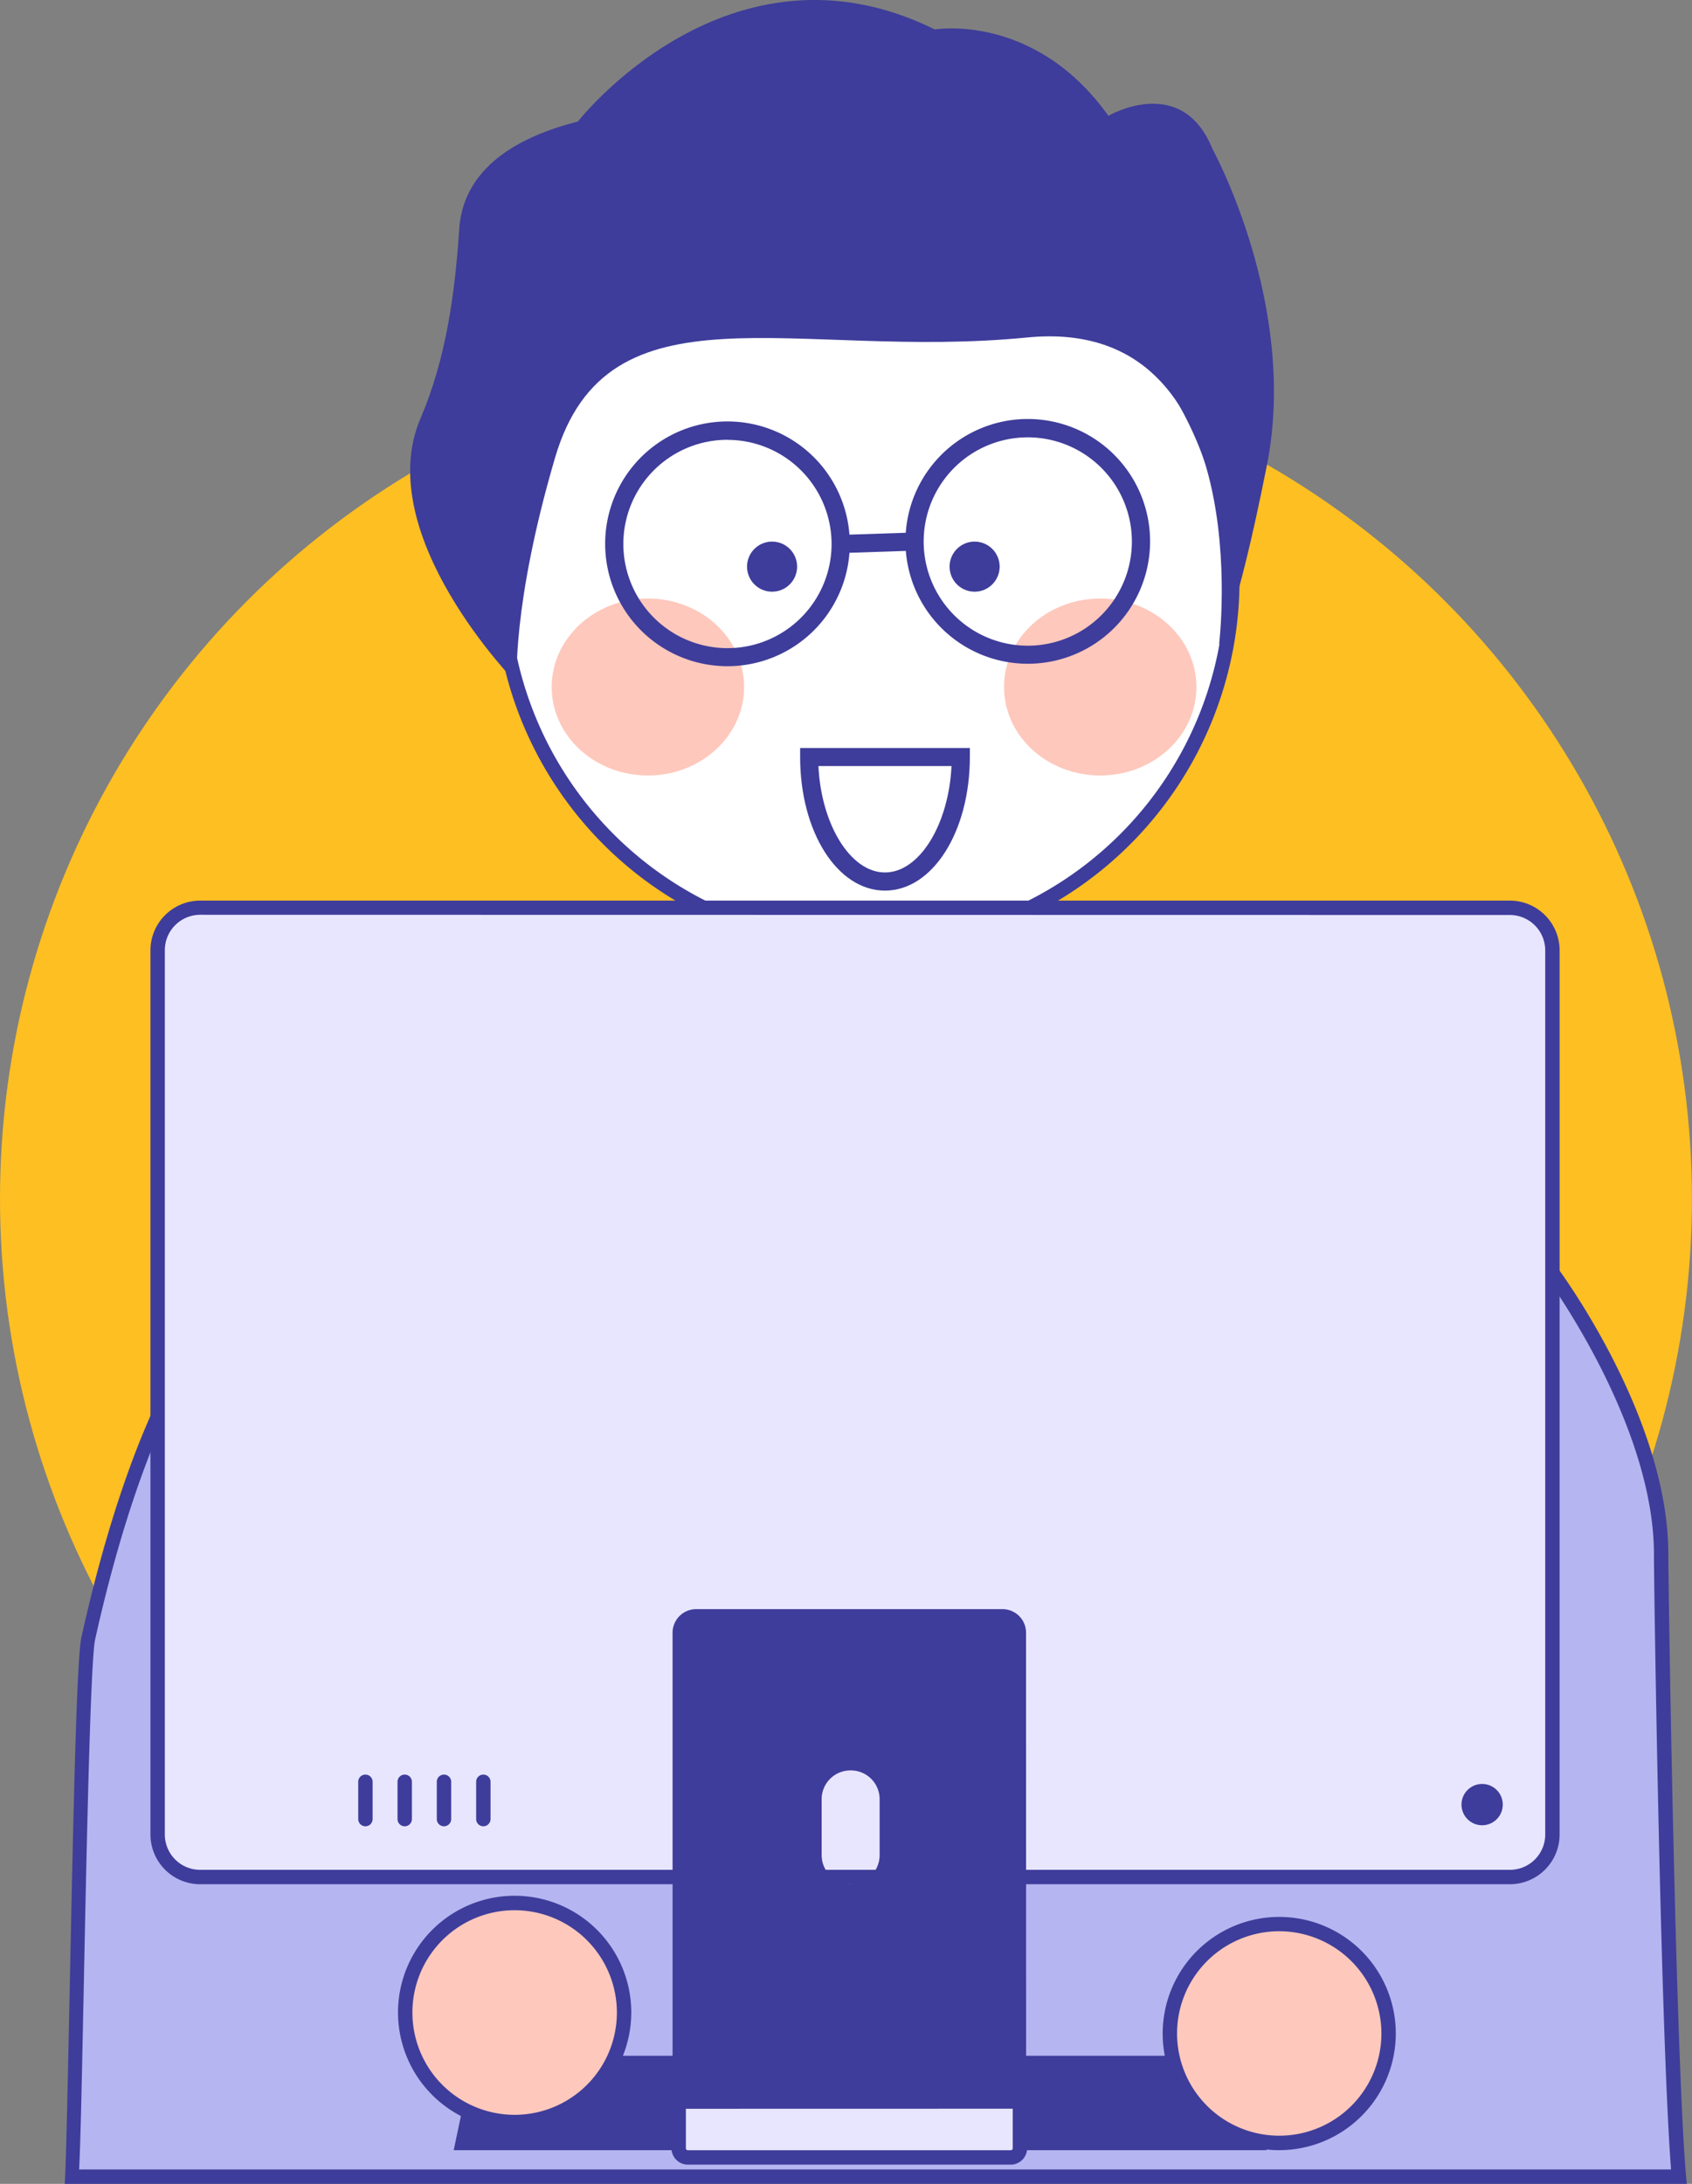   <svg xmlns="http://www.w3.org/2000/svg" viewBox="0 0 235.17 303.35" width="100%" style="vertical-align: middle; max-width: 100%; width: 100%;">
   <rect x="0" y="0" width="235.17" height="303.35" fill="#808080" stroke="none"/>
   <defs>
   </defs>
   <g>
    <g>
     <circle cx="117.58" cy="166.52" r="117.58" fill="rgb(254,191,34)">
     </circle>
     <g>
      <circle cx="120.49" cy="80.67" r="50.79" fill="#fff">
      </circle>
      <path d="M120.49,132.46a51.79,51.79,0,1,1,51.79-51.79A51.85,51.85,0,0,1,120.49,132.46Zm0-101.59a49.79,49.79,0,1,0,49.79,49.79A49.85,49.85,0,0,0,120.49,30.87Z" fill="rgb(62,61,155)">
      </path>
     </g>
     <ellipse cx="90.05" cy="95.43" rx="13.37" ry="12.29" fill="#fec8bc">
     </ellipse>
     <ellipse cx="152.92" cy="95.43" rx="13.37" ry="12.29" fill="#fec8bc">
     </ellipse>
     <path d="M101.11,92.54a17,17,0,1,1,17-17A17,17,0,0,1,101.11,92.54Zm0-31.45a14.47,14.47,0,1,0,14.47,14.47A14.48,14.48,0,0,0,101.11,61.1Z" fill="rgb(62,61,155)">
     </path>
     <path d="M142.85,92.2a17,17,0,1,1,17-17A17,17,0,0,1,142.85,92.2Zm0-31.45a14.47,14.47,0,1,0,14.47,14.47A14.48,14.48,0,0,0,142.85,60.75Z" fill="rgb(62,61,155)">
     </path>
     <rect x="116.83" y="74.13" width="10.3" height="2.52" transform="translate(-2.44 4.09) rotate(-1.9)" fill="rgb(62,61,155)">
     </rect>
     <path d="M123,123.71c-6.61,0-11.79-8.15-11.79-18.55V103.9h23.59v1.26C134.79,115.56,129.61,123.71,123,123.71Zm-9.25-17.3c.39,8.13,4.46,14.78,9.25,14.78s8.86-6.65,9.25-14.78Z" fill="rgb(62,61,155)">
     </path>
     <circle cx="107.31" cy="78.71" r="3.48" fill="rgb(62,61,155)">
     </circle>
     <circle cx="135.46" cy="78.71" r="3.48" fill="rgb(62,61,155)">
     </circle>
     <g>
      <path d="M63.83,31.8C64.21,26,68.07,20,80.32,16.88c0,0,21-26.9,49.61-12.79,0,0,13.86-2.38,24.13,12,0,0,10.19-6,14.48,4.64,0,0,11.95,21.72,7.55,43.88s-6.65,24.92-6.65,24.92,5.61-45.83-26.69-42.65-58.29-8.18-65.6,16.69c-6.07,20.65-5.31,31.37-5.31,31.37s-20.31-20.6-13.4-36.81C62,49.82,63.23,40.8,63.83,31.8Z" fill="rgb(62,61,155)">
      </path>
     </g>
     <path d="M10,302.35H233.35c-1.49-17-2.47-82.16-2.47-86.45,0-18.9-15.47-39.54-15.47-39.54l-5.54-3.06-46.24-14.43-12-15.54a13.31,13.31,0,0,0-10.66-5.2l-37.8.28a13.35,13.35,0,0,0-9,3.55L70.83,163.68,36.5,180.07l-.06-.06-.36.27L31,184l-3.28,2.37s-8.6,10.32-15.47,41.25C11.21,232.23,10.48,292.47,10,302.35Z" fill="#b5b5f1">
     </path>
     <path d="M234.44,303.35H9l.05-1c.17-3.48.37-13.28.61-24.64.55-26.74,1-47.43,1.66-50.31,6.85-30.82,15.32-41.25,15.68-41.68l.18-.17,9.41-6.81.17.17,33.56-16,23.3-21.61a14.31,14.31,0,0,1,9.64-3.82l37.8-.28h.11a14.38,14.38,0,0,1,11.35,5.6L164.23,158l46.12,14.41,5.73,3.16.13.17c.64.85,15.67,21.12,15.67,40.14,0,4.91,1,69.42,2.46,86.36Zm-223.4-2H232.26c-1.44-18.49-2.38-80.63-2.38-85.45,0-17.46-13.69-36.76-15.14-38.77l-5.26-2.91L163,159.74l-12.16-15.79a12.37,12.37,0,0,0-9.86-4.81l-37.8.28a12.32,12.32,0,0,0-8.29,3.29L71.4,164.52l-.14.07L36.64,181.12,28.41,187c-.84,1.08-8.8,12-15.19,40.74-.65,2.91-1.21,30.08-1.61,49.91C11.39,288.09,11.21,297.18,11,301.35Z" fill="rgb(62,61,155)">
     </path>
     <polygon points="174.83 297.67 64.31 297.67 66.64 286.56 172.49 286.56 174.83 297.67" fill="rgb(62,61,155)">
     </polygon>
     <path d="M176.06,298.67h-113l2.76-13.11H173.31Zm-110.53-2H173.6l-1.92-9.11H67.46Z" fill="rgb(62,61,155)">
     </path>
     <path d="M209.87,126.07H27.81a5.91,5.91,0,0,0-5.9,5.9V254.83a5.91,5.91,0,0,0,5.9,5.9H209.87a5.91,5.91,0,0,0,5.9-5.9V132A5.91,5.91,0,0,0,209.87,126.07Z" fill="rgb(232,230,254)">
     </path>
     <path d="M209.87,261.73H27.81a6.92,6.92,0,0,1-6.9-6.9V132a6.92,6.92,0,0,1,6.9-6.9H209.87a6.92,6.92,0,0,1,6.9,6.9V254.83A6.92,6.92,0,0,1,209.87,261.73ZM27.81,127.07a4.92,4.92,0,0,0-4.9,4.9V254.83a4.91,4.91,0,0,0,4.9,4.9H209.87a4.91,4.91,0,0,0,4.9-4.9V132a4.92,4.92,0,0,0-4.9-4.9Z" fill="rgb(62,61,155)">
     </path>
     <path d="M139.34,224.51H96.75a2.27,2.27,0,0,0-2.27,2.27v67.28h47.14V226.79a2.27,2.27,0,0,0-2.27-2.27Zm-21.15,38.23a5.05,5.05,0,0,1-5-5v-7.76a5,5,0,1,1,10.06,0v7.76a5.05,5.05,0,0,1-5,5Z" fill="rgb(62,61,155)">
     </path>
     <path d="M142.62,295.07H93.48V226.79a3.28,3.28,0,0,1,3.27-3.27h42.59a3.27,3.27,0,0,1,3.27,3.28Zm-47.13-2h45.13V226.79a1.27,1.27,0,0,0-1.27-1.27v0H96.75a1.27,1.27,0,0,0-1.27,1.27Zm22.71-29.33h0a6.07,6.07,0,0,1-6-6v-7.76a6,6,0,0,1,12.06,0v7.76a6.07,6.07,0,0,1-6,6Zm0-17.82a4,4,0,0,0-4,4v7.76a4,4,0,1,0,8.06,0v-7.76A4,4,0,0,0,118.19,245.92Z" fill="rgb(62,61,155)">
     </path>
     <path d="M94.33,291.91v6.49a1.27,1.27,0,0,0,1.27,1.27h44.89a1.28,1.28,0,0,0,1.27-1.27v-6.49Z" fill="rgb(232,230,254)">
     </path>
     <path d="M95.6,300.68a2.28,2.28,0,0,1-2.27-2.27v-7.49h49.43v7.49a2.29,2.29,0,0,1-2.26,2.27Zm-.27-7.76v5.49a.27.27,0,0,0,.27.27h44.89a.28.28,0,0,0,.27-.28v-5.49Z" fill="rgb(62,61,155)">
     </path>
     <circle cx="206" cy="250.67" r="2.87" fill="rgb(62,61,155)">
     </circle>
     <path d="M50.79,246.5a1,1,0,0,0-1,1h0v5.18a1,1,0,0,0,2,0v-5.18a1,1,0,0,0-1-1Z" fill="rgb(62,61,155)">
     </path>
     <path d="M56.25,246.5a1,1,0,0,0-1,1h0v5.18a1,1,0,0,0,2,0v-5.18a1,1,0,0,0-1-1Z" fill="rgb(62,61,155)">
     </path>
     <path d="M61.71,246.5a1,1,0,0,0-1,1h0v5.18a1,1,0,0,0,2,0v-5.18a1,1,0,0,0-1-1Z" fill="rgb(62,61,155)">
     </path>
     <path d="M67.18,246.5a1,1,0,0,0-1,1h0v5.18a1,1,0,0,0,2,0v-5.18a1,1,0,0,0-1-1Z" fill="rgb(62,61,155)">
     </path>
     <circle cx="71.53" cy="279.54" r="15.2" fill="#fec8bc">
     </circle>
     <path d="M71.53,295.75a16.21,16.21,0,1,1,16.21-16.21A16.22,16.22,0,0,1,71.53,295.75Zm0-30.41a14.21,14.21,0,1,0,14.21,14.21A14.22,14.22,0,0,0,71.53,265.34Z" fill="rgb(62,61,155)">
     </path>
     <circle cx="177.76" cy="282.46" r="15.2" fill="#fec8bc">
     </circle>
     <path d="M177.76,298.67A16.2,16.2,0,1,1,194,282.46,16.22,16.22,0,0,1,177.76,298.67Zm0-30.41A14.2,14.2,0,1,0,192,282.46,14.22,14.22,0,0,0,177.76,268.26Z" fill="rgb(62,61,155)">
     </path>
    </g>
   </g>
  </svg>
